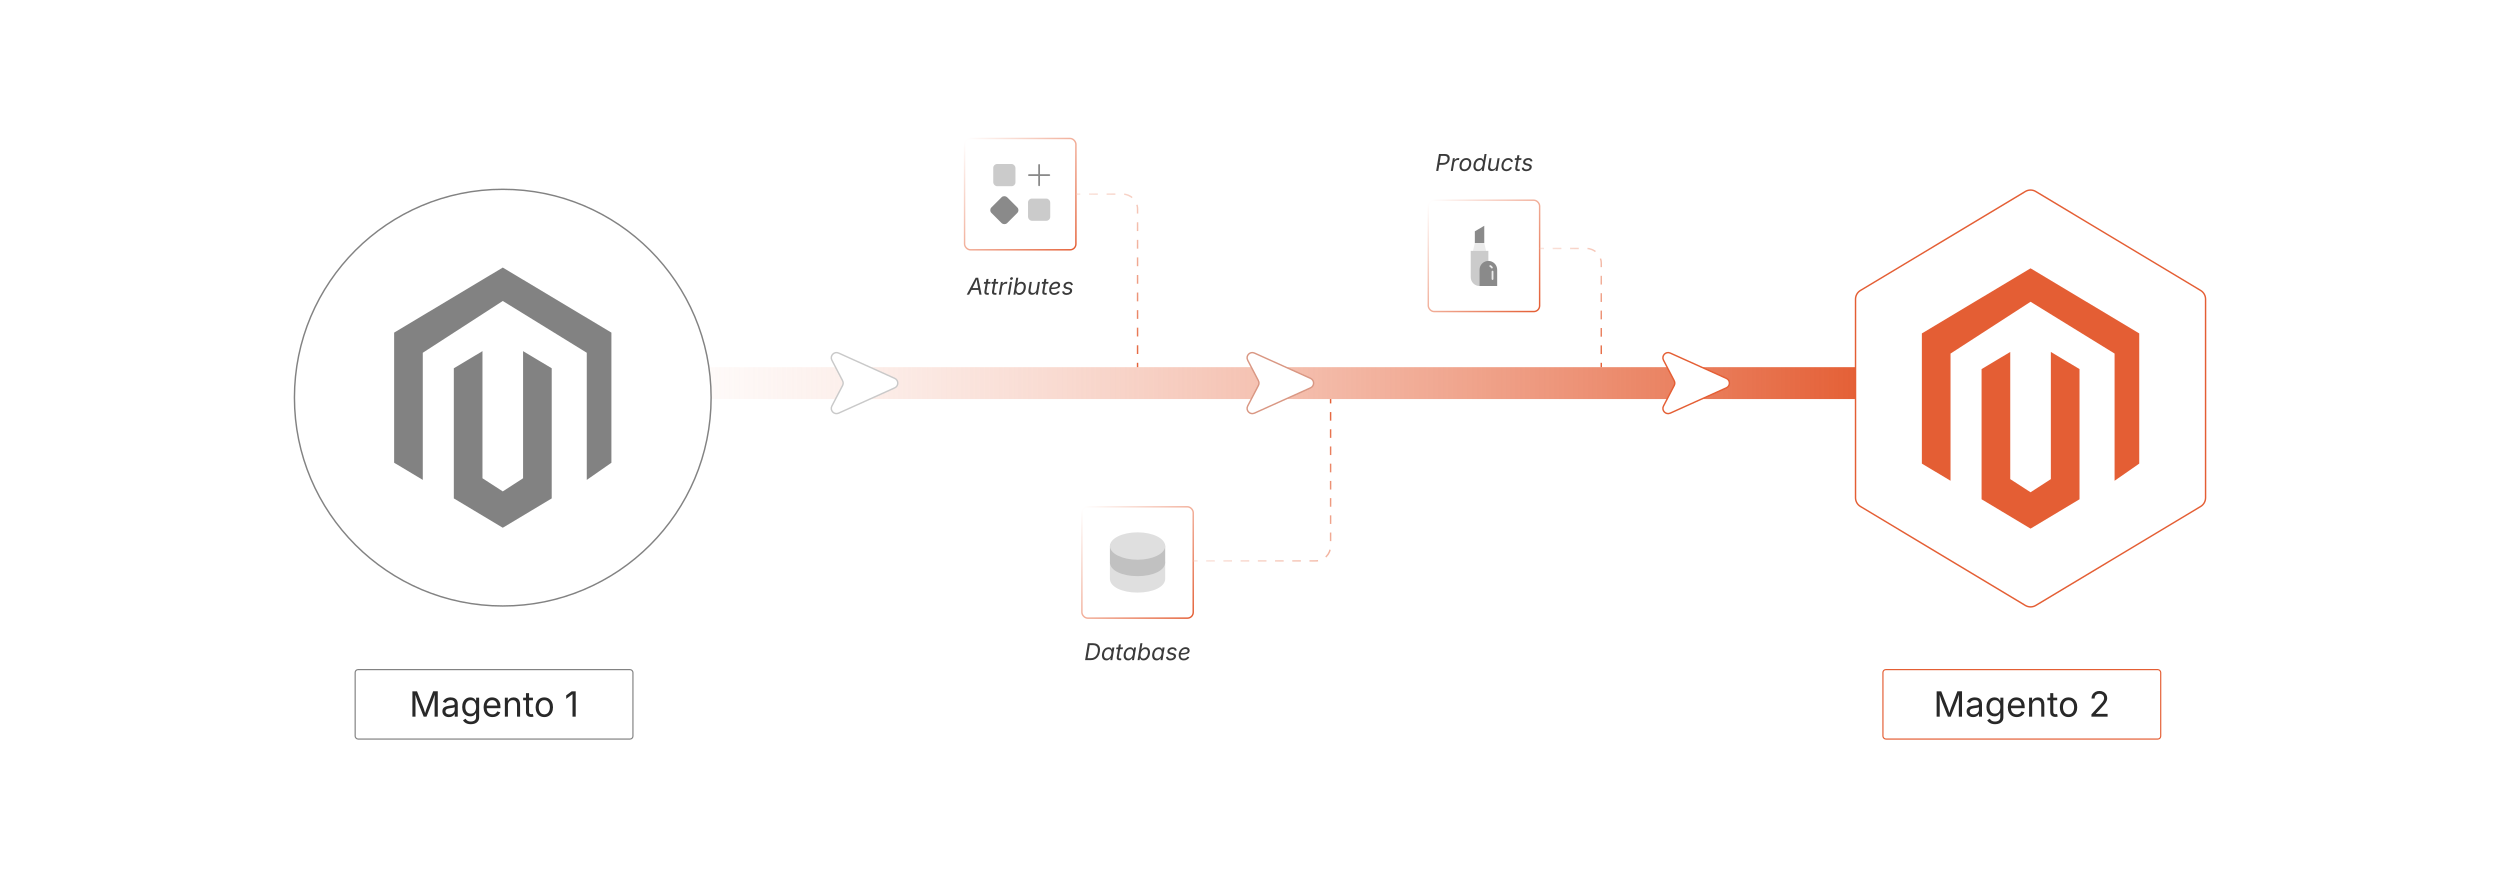 <?xml version="1.0" encoding="UTF-8"?><svg id="_01-Data-Migration-Scenarios" xmlns="http://www.w3.org/2000/svg" xmlns:xlink="http://www.w3.org/1999/xlink" viewBox="0 0 860 298.867"><defs><linearGradient id="linear-gradient" x1="218.46" y1="131.79" x2="641.54" y2="131.79" gradientUnits="userSpaceOnUse"><stop offset="0" stop-color="#f2b19d" stop-opacity="0"/><stop offset="1" stop-color="#e45e34"/></linearGradient><filter id="drop-shadow-1" filterUnits="userSpaceOnUse"><feOffset dx="0" dy="5"/><feGaussianBlur result="blur" stdDeviation="4"/><feFlood flood-color="#333" flood-opacity=".09"/><feComposite in2="blur" operator="in"/><feComposite in="SourceGraphic"/></filter><filter id="drop-shadow-2" filterUnits="userSpaceOnUse"><feOffset dx="-3" dy="3"/><feGaussianBlur result="blur-2" stdDeviation="0"/><feFlood flood-color="#333" flood-opacity=".39"/><feComposite in2="blur-2" operator="in"/><feComposite in="SourceGraphic"/></filter><filter id="drop-shadow-3" filterUnits="userSpaceOnUse"><feOffset dx="0" dy="5.284"/><feGaussianBlur result="blur-3" stdDeviation="4.227"/><feFlood flood-color="#e45e34" flood-opacity=".09"/><feComposite in2="blur-3" operator="in"/><feComposite in="SourceGraphic"/></filter><filter id="drop-shadow-4" filterUnits="userSpaceOnUse"><feOffset dx="-3" dy="3"/><feGaussianBlur result="blur-4" stdDeviation="0"/><feFlood flood-color="#e45e34" flood-opacity=".39"/><feComposite in2="blur-4" operator="in"/><feComposite in="SourceGraphic"/></filter><linearGradient id="linear-gradient-2" x1="332.221" y1="48.042" x2="369.703" y2="85.525" gradientUnits="userSpaceOnUse"><stop offset="0" stop-color="#fff"/><stop offset="1" stop-color="#e45e34"/></linearGradient><linearGradient id="linear-gradient-3" x1="372.577" y1="174.746" x2="410.06" y2="212.229" xlink:href="#linear-gradient-2"/><linearGradient id="linear-gradient-4" x1="491.739" y1="69.284" x2="529.222" y2="106.766" xlink:href="#linear-gradient-2"/><linearGradient id="linear-gradient-5" x1="370.362" y1="66.283" x2="410.976" y2="106.897" gradientUnits="userSpaceOnUse"><stop offset="0" stop-color="#f4bfae" stop-opacity=".399"/><stop offset="1" stop-color="#e45e34"/></linearGradient><linearGradient id="linear-gradient-6" x1="365.74" y1="70.906" x2="406.353" y2="111.519" xlink:href="#linear-gradient-5"/><linearGradient id="linear-gradient-7" x1="351.205" y1="85.441" x2="391.819" y2="126.054" xlink:href="#linear-gradient-5"/><linearGradient id="linear-gradient-8" x1="410.719" y1="193.448" x2="462.434" y2="141.734" xlink:href="#linear-gradient-5"/><linearGradient id="linear-gradient-9" x1="420.076" y1="202.805" x2="471.791" y2="151.091" xlink:href="#linear-gradient-5"/><linearGradient id="linear-gradient-10" x1="406.51" y1="189.24" x2="458.225" y2="137.525" xlink:href="#linear-gradient-5"/><linearGradient id="linear-gradient-11" x1="529.881" y1="84.968" x2="561.152" y2="116.239" xlink:href="#linear-gradient-5"/><linearGradient id="linear-gradient-12" x1="529.926" y1="84.923" x2="561.197" y2="116.194" xlink:href="#linear-gradient-5"/><linearGradient id="linear-gradient-13" x1="520.066" y1="94.783" x2="551.337" y2="126.054" xlink:href="#linear-gradient-5"/></defs><rect x="218.46" y="126.304" width="423.08" height="10.971" fill="url(#linear-gradient)" stroke-width="0"/><g filter="url(#drop-shadow-1)"><circle cx="172.953" cy="131.79" r="71.667" fill="#fff" stroke="#828282" stroke-miterlimit="10" stroke-width=".5"/><g id="LOGO"><polygon points="210.325 109.42 210.325 154.184 201.849 160.09 201.849 116.352 172.953 98.536 145.437 116.352 145.437 160.09 135.58 154.184 135.58 109.42 172.953 87.037 210.325 109.42" fill="#828282" stroke-width="0"/><polygon points="189.791 121.691 189.791 166.455 182.973 170.538 172.953 176.542 162.924 170.538 156.115 166.455 156.115 121.691 165.971 115.785 165.971 159.523 172.953 164.041 179.934 159.523 179.934 115.785 189.791 121.691" fill="#828282" stroke-width="0"/></g></g><g filter="url(#drop-shadow-2)"><rect x="125.175" y="227.345" width="95.556" height="23.889" rx="1" ry="1" fill="#fff" stroke="#828282" stroke-miterlimit="10" stroke-width=".405"/><path d="M144.866,243.539v-8.73h1.582l2.15,5.508c.051.129.108.29.173.483s.133.403.205.63.142.452.208.677.125.433.176.624h-.246c.055-.18.115-.38.182-.601s.136-.445.208-.674.142-.442.208-.642.125-.365.176-.498l2.121-5.508h1.588v8.73h-1.096v-4.986c0-.18.001-.385.003-.615s.006-.473.012-.727.012-.512.018-.773.011-.516.015-.762h.094c-.082.27-.169.544-.261.823s-.182.549-.27.809-.171.497-.249.712-.145.393-.199.533l-1.951,4.986h-.967l-1.98-4.986c-.055-.137-.119-.31-.193-.519s-.155-.441-.243-.697-.179-.525-.272-.809-.189-.567-.287-.853h.105c.008.219.015.455.021.709s.011.511.015.771.008.51.012.75.006.456.006.647v4.986h-1.061Z" fill="#282828" stroke-width="0"/><path d="M157.411,243.691c-.414,0-.79-.078-1.128-.234s-.606-.385-.806-.686-.299-.666-.299-1.096c0-.375.074-.68.223-.914s.347-.419.595-.554.522-.235.823-.302.604-.119.908-.158c.391-.051.709-.09.955-.117s.429-.074.548-.141.179-.18.179-.34v-.035c0-.273-.051-.505-.152-.694s-.254-.335-.457-.437-.457-.152-.762-.152c-.312,0-.58.049-.803.146s-.403.22-.542.366-.243.296-.313.448l-1.014-.334c.168-.398.395-.71.68-.935s.6-.384.943-.478.684-.141,1.02-.141c.219,0,.468.026.747.079s.549.157.809.313.475.388.645.694.255.716.255,1.228v4.318h-1.037v-.891h-.07c-.074.152-.193.31-.357.472s-.377.298-.639.407-.578.164-.949.164ZM157.592,242.759c.391,0,.721-.076.99-.229s.475-.351.615-.595.211-.499.211-.765v-.908c-.043.051-.137.097-.281.138s-.31.077-.495.108-.365.058-.539.079-.312.038-.413.05c-.254.031-.491.085-.712.161s-.397.188-.53.334-.199.345-.199.595c0,.227.059.416.176.568s.277.268.48.346.436.117.697.117Z" fill="#282828" stroke-width="0"/><path d="M164.969,246.128c-.484,0-.903-.062-1.257-.185s-.647-.286-.882-.489-.42-.424-.557-.662l.855-.551c.094.125.21.264.349.416s.326.282.562.39.546.161.929.161c.523,0,.954-.125,1.292-.375s.507-.645.507-1.184v-1.312h-.1c-.074.125-.179.273-.313.445s-.328.323-.58.454-.589.196-1.011.196c-.523,0-.994-.124-1.412-.372s-.748-.61-.99-1.087-.363-1.057-.363-1.74c0-.676.119-1.263.357-1.761s.567-.884.987-1.157.901-.41,1.444-.41c.422,0,.759.069,1.011.208s.446.298.583.478.242.328.316.445h.1v-1.049h1.025v6.721c0,.562-.127,1.022-.381,1.38s-.597.62-1.028.788-.913.252-1.444.252ZM164.94,242.496c.398,0,.734-.091,1.008-.272s.48-.443.621-.785.211-.751.211-1.228c0-.465-.069-.874-.208-1.228s-.345-.631-.618-.832-.611-.302-1.014-.302c-.414,0-.76.106-1.037.319s-.485.497-.624.853-.208.752-.208,1.189c0,.449.07.846.211,1.189s.35.612.627.806.621.29,1.031.29Z" fill="#282828" stroke-width="0"/><path d="M172.428,243.679c-.633,0-1.179-.141-1.638-.422s-.812-.674-1.061-1.178-.372-1.092-.372-1.764.121-1.264.363-1.775.585-.912,1.028-1.201.962-.434,1.556-.434c.348,0,.69.058,1.028.173s.645.301.92.557.495.593.659,1.011.246.93.246,1.535v.439h-5.086v-.891h4.518l-.492.328c0-.43-.067-.812-.202-1.146s-.335-.596-.601-.785-.596-.284-.99-.284-.732.097-1.014.29-.496.445-.645.756-.223.644-.223.999v.592c0,.484.084.896.252,1.233s.403.594.706.768.653.261,1.052.261c.258,0,.492-.037.703-.111s.393-.187.545-.337.27-.337.352-.56l1.02.281c-.102.328-.273.617-.516.867s-.542.445-.899.586-.761.211-1.21.211Z" fill="#282828" stroke-width="0"/><path d="M177.725,239.613v3.926h-1.055v-6.551h1.014l.006,1.588h-.146c.199-.605.483-1.035.853-1.289s.802-.381,1.298-.381c.441,0,.828.091,1.16.272s.591.455.776.82.278.825.278,1.38v4.16h-1.055v-4.072c0-.504-.132-.898-.396-1.184s-.624-.428-1.081-.428c-.312,0-.594.068-.844.205s-.447.336-.592.598-.217.58-.217.955Z" fill="#282828" stroke-width="0"/><path d="M186.338,236.988v.902h-3.387v-.902h3.387ZM183.936,235.429h1.055v6.41c0,.293.06.507.179.642s.317.202.595.202c.066,0,.151-.008.255-.023s.198-.031.284-.047l.217.891c-.109.039-.233.068-.372.088s-.276.029-.413.029c-.566,0-1.008-.149-1.324-.448s-.475-.716-.475-1.251v-6.492Z" fill="#282828" stroke-width="0"/><path d="M190.235,243.679c-.594,0-1.114-.141-1.562-.422s-.796-.676-1.046-1.184-.375-1.098-.375-1.77c0-.684.125-1.28.375-1.79s.599-.905,1.046-1.187.968-.422,1.562-.422c.598,0,1.121.141,1.57.422s.799.677,1.049,1.187.375,1.106.375,1.79c0,.672-.125,1.262-.375,1.77s-.6.902-1.049,1.184-.973.422-1.57.422ZM190.235,242.736c.441,0,.805-.113,1.09-.34s.496-.524.633-.894.205-.769.205-1.198c0-.434-.068-.837-.205-1.21s-.348-.674-.633-.902-.648-.343-1.09-.343c-.438,0-.797.114-1.078.343s-.49.528-.627.899-.205.775-.205,1.213c0,.43.068.829.205,1.198s.346.667.627.894.641.34,1.078.34Z" fill="#282828" stroke-width="0"/><path d="M201.04,234.808v8.73h-1.096v-7.699h-.059l-2.109,1.564v-1.195l1.898-1.4h1.365Z" fill="#282828" stroke-width="0"/></g><g filter="url(#drop-shadow-3)"><path d="M638.302,165.955v-68.331c0-1.223.642-2.357,1.691-2.987l56.722-34.047c1.103-.662,2.482-.662,3.586,0l56.722,34.047c1.049.63,1.691,1.763,1.691,2.987v68.331c0,1.223-.642,2.357-1.691,2.987l-56.722,34.047c-1.103.662-2.482.662-3.586,0l-56.722-34.047c-1.049-.63-1.691-1.763-1.691-2.987Z" fill="#fff" stroke="#e45e34" stroke-miterlimit="10" stroke-width=".5"/><g id="LOGO-2"><polygon points="735.896 109.411 735.896 154.193 727.416 160.101 727.416 116.346 698.508 98.523 670.981 116.346 670.981 160.101 661.121 154.193 661.121 109.411 698.508 87.019 735.896 109.411" fill="#e45e34" stroke-width="0"/><polygon points="715.353 121.687 715.353 166.469 708.533 170.553 698.508 176.56 688.475 170.553 681.663 166.469 681.663 121.687 691.524 115.779 691.524 159.534 698.508 164.054 705.493 159.534 705.493 115.779 715.353 121.687" fill="#e45e34" stroke-width="0"/></g></g><g filter="url(#drop-shadow-4)"><rect x="650.73" y="227.345" width="95.556" height="23.889" rx="1" ry="1" fill="#fff" stroke="#e45e34" stroke-miterlimit="10" stroke-width=".405"/><path d="M669.202,243.539v-8.73h1.582l2.15,5.508c.051.129.108.29.173.483s.133.403.205.63.142.452.208.677.125.433.176.624h-.246c.055-.18.115-.38.182-.601s.136-.445.208-.674.142-.442.208-.642.125-.365.176-.498l2.121-5.508h1.588v8.73h-1.096v-4.986c0-.18.001-.385.003-.615s.006-.473.012-.727.012-.512.018-.773.011-.516.015-.762h.094c-.082.27-.169.544-.261.823s-.182.549-.27.809-.171.497-.249.712-.145.393-.199.533l-1.951,4.986h-.967l-1.98-4.986c-.055-.137-.119-.31-.193-.519s-.155-.441-.243-.697-.179-.525-.272-.809-.189-.567-.287-.853h.105c.008.219.015.455.021.709s.011.511.015.771.008.51.012.75.006.456.006.647v4.986h-1.061Z" fill="#282828" stroke-width="0"/><path d="M681.747,243.691c-.414,0-.79-.078-1.128-.234s-.606-.385-.806-.686-.299-.666-.299-1.096c0-.375.074-.68.223-.914s.347-.419.595-.554.522-.235.823-.302.604-.119.908-.158c.391-.051.709-.09.955-.117s.429-.074.548-.141.179-.18.179-.34v-.035c0-.273-.051-.505-.152-.694s-.254-.335-.457-.437-.457-.152-.762-.152c-.312,0-.58.049-.803.146s-.403.22-.542.366-.243.296-.313.448l-1.014-.334c.168-.398.395-.71.68-.935s.6-.384.943-.478.684-.141,1.02-.141c.219,0,.468.026.747.079s.549.157.809.313.475.388.645.694.255.716.255,1.228v4.318h-1.037v-.891h-.07c-.074.152-.193.31-.357.472s-.377.298-.639.407-.578.164-.949.164ZM681.929,242.759c.391,0,.721-.076.99-.229s.475-.351.615-.595.211-.499.211-.765v-.908c-.043.051-.137.097-.281.138s-.31.077-.495.108-.365.058-.539.079-.312.038-.413.05c-.254.031-.491.085-.712.161s-.397.188-.53.334-.199.345-.199.595c0,.227.059.416.176.568s.277.268.48.346.436.117.697.117Z" fill="#282828" stroke-width="0"/><path d="M689.306,246.128c-.484,0-.903-.062-1.257-.185s-.647-.286-.882-.489-.42-.424-.557-.662l.855-.551c.094.125.21.264.349.416s.326.282.562.39.546.161.929.161c.523,0,.954-.125,1.292-.375s.507-.645.507-1.184v-1.312h-.1c-.074.125-.179.273-.313.445s-.328.323-.58.454-.589.196-1.011.196c-.523,0-.994-.124-1.412-.372s-.748-.61-.99-1.087-.363-1.057-.363-1.74c0-.676.119-1.263.357-1.761s.567-.884.987-1.157.901-.41,1.444-.41c.422,0,.759.069,1.011.208s.446.298.583.478.242.328.316.445h.1v-1.049h1.025v6.721c0,.562-.127,1.022-.381,1.38s-.597.62-1.028.788-.913.252-1.444.252ZM689.276,242.496c.398,0,.734-.091,1.008-.272s.48-.443.621-.785.211-.751.211-1.228c0-.465-.069-.874-.208-1.228s-.345-.631-.618-.832-.611-.302-1.014-.302c-.414,0-.76.106-1.037.319s-.485.497-.624.853-.208.752-.208,1.189c0,.449.07.846.211,1.189s.35.612.627.806.621.29,1.031.29Z" fill="#282828" stroke-width="0"/><path d="M696.765,243.679c-.633,0-1.179-.141-1.638-.422s-.812-.674-1.061-1.178-.372-1.092-.372-1.764.121-1.264.363-1.775.585-.912,1.028-1.201.962-.434,1.556-.434c.348,0,.69.058,1.028.173s.645.301.92.557.495.593.659,1.011.246.93.246,1.535v.439h-5.086v-.891h4.518l-.492.328c0-.43-.067-.812-.202-1.146s-.335-.596-.601-.785-.596-.284-.99-.284-.732.097-1.014.29-.496.445-.645.756-.223.644-.223.999v.592c0,.484.084.896.252,1.233s.403.594.706.768.653.261,1.052.261c.258,0,.492-.037.703-.111s.393-.187.545-.337.27-.337.352-.56l1.02.281c-.102.328-.273.617-.516.867s-.542.445-.899.586-.761.211-1.21.211Z" fill="#282828" stroke-width="0"/><path d="M702.062,239.613v3.926h-1.055v-6.551h1.014l.006,1.588h-.146c.199-.605.483-1.035.853-1.289s.802-.381,1.298-.381c.441,0,.828.091,1.16.272s.591.455.776.82.278.825.278,1.38v4.16h-1.055v-4.072c0-.504-.132-.898-.396-1.184s-.624-.428-1.081-.428c-.312,0-.594.068-.844.205s-.447.336-.592.598-.217.58-.217.955Z" fill="#282828" stroke-width="0"/><path d="M710.675,236.988v.902h-3.387v-.902h3.387ZM708.272,235.429h1.055v6.41c0,.293.06.507.179.642s.317.202.595.202c.066,0,.151-.008.255-.023s.198-.031.284-.047l.217.891c-.109.039-.233.068-.372.088s-.276.029-.413.029c-.566,0-1.008-.149-1.324-.448s-.475-.716-.475-1.251v-6.492Z" fill="#282828" stroke-width="0"/><path d="M714.571,243.679c-.594,0-1.114-.141-1.562-.422s-.796-.676-1.046-1.184-.375-1.098-.375-1.77c0-.684.125-1.28.375-1.79s.599-.905,1.046-1.187.968-.422,1.562-.422c.598,0,1.121.141,1.57.422s.799.677,1.049,1.187.375,1.106.375,1.79c0,.672-.125,1.262-.375,1.77s-.6.902-1.049,1.184-.973.422-1.57.422ZM714.571,242.736c.441,0,.805-.113,1.09-.34s.496-.524.633-.894.205-.769.205-1.198c0-.434-.068-.837-.205-1.21s-.348-.674-.633-.902-.648-.343-1.09-.343c-.438,0-.797.114-1.078.343s-.49.528-.627.899-.205.775-.205,1.213c0,.43.068.829.205,1.198s.346.667.627.894.641.34,1.078.34Z" fill="#282828" stroke-width="0"/><path d="M722.452,243.539v-.803l2.9-3.146c.324-.352.594-.66.809-.926s.377-.519.486-.759.164-.495.164-.765c0-.305-.072-.568-.217-.791s-.34-.394-.586-.513-.525-.179-.838-.179c-.332,0-.62.067-.864.202s-.433.324-.565.568-.199.53-.199.858h-1.066c0-.516.119-.969.357-1.359s.562-.694.973-.911.875-.325,1.395-.325.979.108,1.38.325.715.509.943.876.343.779.343,1.236c0,.316-.057.624-.17.923s-.312.638-.598,1.017-.686.842-1.201,1.389l-1.91,2.033v.07h4.025v.979h-5.561Z" fill="#282828" stroke-width="0"/></g><path d="M289.848,130.963l-3.678-7.05c-.785-1.504.772-3.153,2.319-2.456l19.298,8.703c1.403.633,1.403,2.625,0,3.258l-19.298,8.703c-1.547.698-3.104-.951-2.319-2.456l3.678-7.05c.27-.518.27-1.135,0-1.653Z" fill="#fff" stroke="#c9c9c9" stroke-miterlimit="10" stroke-width=".5"/><path d="M432.886,130.963l-3.678-7.05c-.785-1.504.772-3.153,2.319-2.456l19.298,8.703c1.403.633,1.403,2.625,0,3.258l-19.298,8.703c-1.547.698-3.104-.951-2.319-2.456l3.678-7.05c.27-.518.27-1.135,0-1.653Z" fill="#fff" stroke="#d99783" stroke-miterlimit="10" stroke-width=".5"/><path d="M575.924,130.963l-3.678-7.05c-.785-1.504.772-3.153,2.319-2.456l19.298,8.703c1.403.633,1.403,2.625,0,3.258l-19.298,8.703c-1.547.698-3.104-.951-2.319-2.456l3.678-7.05c.27-.518.27-1.135,0-1.653Z" fill="#fff" stroke="#e45e34" stroke-miterlimit="10" stroke-width=".5"/><rect x="331.812" y="47.633" width="38.301" height="38.301" rx="2" ry="2" fill="#fff" stroke="url(#linear-gradient-2)" stroke-miterlimit="10" stroke-width=".5"/><rect x="341.679" y="56.42" width="7.636" height="7.636" rx="1.331" ry="1.331" fill="#cbcbcb" stroke-width="0"/><rect x="341.679" y="68.481" width="7.636" height="7.636" rx="1.331" ry="1.331" transform="translate(50.071 265.479) rotate(-45)" fill="#8a8a8a" stroke-width="0"/><rect x="353.639" y="68.31" width="7.636" height="7.636" rx="1.331" ry="1.331" fill="#cbcbcb" stroke-width="0"/><path d="M360.969,59.932h-3.206v-3.206c0-.169-.137-.306-.306-.306s-.306.137-.306.306v3.206h-3.206c-.169,0-.306.137-.306.306s.137.306.306.306h3.206v3.206c0,.169.137.306.306.306s.306-.137.306-.306v-3.206h3.206c.169,0,.306-.137.306-.306s-.137-.306-.306-.306Z" fill="#8a8a8a" stroke-width="0"/><path d="M332.554,101.359l3.078-5.82h.859l1.176,5.82h-.75l-.66-3.453c-.034-.185-.077-.444-.129-.777s-.108-.748-.168-1.242h.141c-.211.471-.395.873-.553,1.203s-.291.603-.4.816l-1.773,3.453h-.82ZM333.886,99.734l.105-.648h2.988l-.105.648h-2.988Z" fill="#3a3a3a" stroke-width="0"/><path d="M340.777,96.992l-.098.602h-2.258l.098-.602h2.258ZM339.351,95.953h.703l-.707,4.273c-.034.201-.017.344.051.432s.191.131.371.131c.044,0,.102-.005.172-.016s.135-.021.195-.031l.043.594c-.07.023-.152.042-.246.057s-.189.021-.285.021c-.383,0-.662-.1-.838-.301s-.235-.478-.178-.832l.719-4.328Z" fill="#3a3a3a" stroke-width="0"/><path d="M343.402,96.992l-.098.602h-2.258l.098-.602h2.258ZM341.976,95.953h.703l-.707,4.273c-.034.201-.017.344.051.432s.191.131.371.131c.044,0,.102-.005.172-.016s.135-.021.195-.031l.043.594c-.07.023-.152.042-.246.057s-.189.021-.285.021c-.383,0-.662-.1-.838-.301s-.235-.478-.178-.832l.719-4.328Z" fill="#3a3a3a" stroke-width="0"/><path d="M343.585,101.359l.723-4.367h.68l-.109.672h.047c.115-.221.287-.399.518-.533s.476-.201.736-.201c.052,0,.113.001.184.004s.126.005.168.008l-.117.707c-.031-.005-.086-.013-.166-.023s-.162-.016-.248-.016c-.208,0-.402.043-.582.131s-.329.207-.447.359-.195.328-.229.525l-.453,2.734h-.703Z" fill="#3a3a3a" stroke-width="0"/><path d="M346.679,101.359l.723-4.367h.703l-.723,4.367h-.703ZM347.875,96.277c-.133,0-.24-.045-.32-.137s-.111-.201-.09-.328c.021-.13.087-.24.199-.33s.234-.135.367-.135c.135,0,.244.045.324.135s.111.2.09.33c-.021.127-.087.237-.199.328s-.236.137-.371.137Z" fill="#3a3a3a" stroke-width="0"/><path d="M350.675,101.453c-.281,0-.501-.046-.66-.139s-.277-.199-.355-.32-.137-.225-.176-.311h-.07l-.117.676h-.68l.965-5.82h.703l-.359,2.152h.059c.068-.083.154-.184.258-.303s.243-.223.416-.314.396-.137.67-.137c.32,0,.598.07.832.211s.416.341.543.602.191.572.191.934c0,.338-.05.672-.15,1.002s-.246.627-.436.893-.422.478-.697.637-.586.238-.936.238ZM350.582,100.824c.26,0,.49-.064.689-.191s.367-.296.504-.506.24-.439.309-.688.104-.494.104-.736c0-.333-.079-.606-.236-.818s-.404-.318-.74-.318c-.263,0-.494.062-.691.186s-.363.289-.494.494-.23.434-.297.684-.1.501-.1.754c0,.346.08.623.238.83s.397.311.715.311Z" fill="#3a3a3a" stroke-width="0"/><path d="M354.996,101.414c-.292,0-.539-.06-.74-.18s-.345-.302-.43-.547-.097-.552-.037-.922l.457-2.773h.703l-.445,2.715c-.055.333-.011.596.131.787s.367.287.674.287c.206,0,.399-.045.58-.135s.335-.222.463-.396.212-.388.254-.641l.43-2.617h.707l-.723,4.367h-.68l.176-1.059h.094c-.201.409-.439.697-.715.863s-.576.25-.898.25Z" fill="#3a3a3a" stroke-width="0"/><path d="M360.699,96.992l-.098.602h-2.258l.098-.602h2.258ZM359.273,95.953h.703l-.707,4.273c-.034.201-.017.344.051.432s.191.131.371.131c.044,0,.102-.005.172-.016s.135-.021.195-.031l.043.594c-.07.023-.152.042-.246.057s-.189.021-.285.021c-.383,0-.662-.1-.838-.301s-.235-.478-.178-.832l.719-4.328Z" fill="#3a3a3a" stroke-width="0"/><path d="M362.636,101.453c-.359,0-.667-.07-.924-.211s-.454-.342-.592-.605-.207-.578-.207-.945c0-.383.061-.743.184-1.08s.293-.634.512-.891.472-.458.76-.604.597-.219.928-.219c.281,0,.526.049.734.146s.37.236.484.414.172.389.172.631c0,.245-.063.454-.189.627s-.322.314-.588.424-.606.189-1.021.24-.911.076-1.486.076l.094-.531c.477,0,.875-.014,1.195-.041s.575-.074.764-.139.324-.152.406-.262.123-.246.123-.41c0-.167-.07-.3-.209-.4s-.322-.15-.549-.15c-.294,0-.545.071-.752.213s-.375.324-.506.547-.226.458-.287.707-.092.481-.092.697c0,.213.035.407.105.58s.186.311.346.412.373.152.639.152c.279,0,.527-.061.744-.182s.382-.286.494-.494l.652.184c-.162.344-.416.615-.764.814s-.738.299-1.17.299Z" fill="#3a3a3a" stroke-width="0"/><path d="M366.914,101.453c-.292,0-.546-.042-.764-.125s-.391-.205-.52-.363-.207-.353-.232-.582c-.002-.018-.004-.036-.006-.053s-.002-.035-.002-.053l.68-.113c.021.24.105.412.254.516s.349.156.602.156c.211,0,.4-.033.566-.098s.302-.151.406-.258.167-.224.188-.352c.021-.138-.01-.253-.094-.346s-.228-.164-.434-.213l-.699-.172c-.38-.094-.653-.244-.818-.449s-.222-.467-.17-.785c.042-.242.146-.456.312-.641s.377-.329.631-.432.532-.154.834-.154c.419,0,.739.085.959.256s.365.389.436.654c.008.026.015.053.021.08s.011.055.014.084l-.645.117c-.034-.156-.107-.294-.221-.414s-.305-.18-.576-.18c-.18,0-.346.03-.5.09s-.281.141-.381.242-.161.217-.182.348c-.026.151.009.271.105.359s.267.163.512.223l.633.156c.38.094.652.244.816.449s.22.463.168.773c-.031.185-.1.355-.207.512s-.244.292-.412.406-.36.203-.576.266-.449.094-.699.094Z" fill="#3a3a3a" stroke-width="0"/><rect x="372.168" y="174.337" width="38.301" height="38.301" rx="2" ry="2" fill="#fff" stroke="url(#linear-gradient-3)" stroke-miterlimit="10" stroke-width=".5"/><g id="database"><path d="M399.883,192.545c-.52,0-.942.422-.942.942,0,1.149-2.968,2.826-7.622,2.826s-7.622-1.677-7.622-2.826c0-.52-.422-.942-.942-.942s-.942.422-.942.942v5.653c0,2.685,4.089,4.711,9.506,4.711s9.506-2.026,9.506-4.711v-5.653c0-.52-.422-.942-.942-.942Z" fill="#dfdfdf" stroke-width="0"/><path d="M399.883,186.893c-.52,0-.942.422-.942.942,0,1.149-2.968,2.826-7.622,2.826s-7.622-1.677-7.622-2.826c0-.52-.422-.942-.942-.942s-.942.422-.942.942v5.653c0,2.685,4.089,4.711,9.506,4.711s9.506-2.026,9.506-4.711v-5.653c0-.52-.422-.942-.942-.942Z" fill="#c1c1c1" stroke-width="0"/><ellipse cx="391.319" cy="187.835" rx="9.506" ry="4.711" fill="#dfdfdf" stroke-width="0"/></g><path d="M374.979,221.267l-.965,5.82h-.742l.965-5.82h.742ZM375.217,227.087h-1.535l.105-.656h1.359c.477,0,.886-.091,1.229-.273s.619-.443.828-.783.352-.743.428-1.209c.078-.469.068-.871-.029-1.205s-.283-.591-.555-.77-.632-.268-1.08-.268h-1.461l.109-.656h1.418c.568,0,1.042.117,1.422.35s.65.566.809,1,.188.953.086,1.557c-.102.612-.287,1.135-.557,1.568s-.62.766-1.051.998-.939.348-1.525.348Z" fill="#3a3a3a" stroke-width="0"/><path d="M380.58,227.181c-.362,0-.667-.093-.914-.279s-.421-.449-.521-.789-.113-.74-.037-1.201c.078-.463.224-.863.438-1.197s.475-.593.785-.775.646-.273,1.008-.273c.281,0,.498.046.648.139s.261.198.33.316.122.218.158.299h.059l.113-.699h.707l-.723,4.367h-.684l.109-.676h-.082c-.065.086-.154.189-.266.311s-.259.228-.441.32-.412.139-.688.139ZM380.799,226.552c.266,0,.5-.07.705-.211s.375-.334.51-.582.229-.533.281-.855c.055-.323.055-.605.002-.846s-.16-.428-.32-.562-.373-.201-.639-.201c-.279,0-.523.072-.732.217s-.38.338-.512.58-.222.513-.271.812c-.049.305-.048.582.004.832s.159.449.32.596.379.221.652.221Z" fill="#3a3a3a" stroke-width="0"/><path d="M386.311,222.72l-.098.602h-2.258l.098-.602h2.258ZM384.885,221.681h.703l-.707,4.273c-.034.201-.017.344.051.432s.191.131.371.131c.044,0,.102-.005.172-.016s.135-.021.195-.031l.043.594c-.07.023-.152.042-.246.057s-.189.021-.285.021c-.383,0-.662-.1-.838-.301s-.235-.478-.178-.832l.719-4.328Z" fill="#3a3a3a" stroke-width="0"/><path d="M388.037,227.181c-.362,0-.667-.093-.914-.279s-.421-.449-.521-.789-.113-.74-.037-1.201c.078-.463.224-.863.438-1.197s.475-.593.785-.775.646-.273,1.008-.273c.281,0,.498.046.648.139s.261.198.33.316.122.218.158.299h.059l.113-.699h.707l-.723,4.367h-.684l.109-.676h-.082c-.065.086-.154.189-.266.311s-.259.228-.441.32-.412.139-.688.139ZM388.256,226.552c.266,0,.5-.07.705-.211s.375-.334.51-.582.229-.533.281-.855c.055-.323.055-.605.002-.846s-.16-.428-.32-.562-.373-.201-.639-.201c-.279,0-.523.072-.732.217s-.38.338-.512.58-.222.513-.271.812c-.049.305-.048.582.004.832s.159.449.32.596.379.221.652.221Z" fill="#3a3a3a" stroke-width="0"/><path d="M393.381,227.181c-.281,0-.501-.046-.66-.139s-.277-.199-.355-.32-.137-.225-.176-.311h-.07l-.117.676h-.68l.965-5.82h.703l-.359,2.152h.059c.068-.083.154-.184.258-.303s.243-.223.416-.314.396-.137.67-.137c.32,0,.598.07.832.211s.416.341.543.602.191.572.191.934c0,.338-.05.672-.15,1.002s-.246.627-.436.893-.422.478-.697.637-.586.238-.936.238ZM393.287,226.552c.26,0,.49-.064.689-.191s.367-.296.504-.506.24-.439.309-.688.104-.494.104-.736c0-.333-.079-.606-.236-.818s-.404-.318-.74-.318c-.263,0-.494.062-.691.186s-.363.289-.494.494-.23.434-.297.684-.1.501-.1.754c0,.346.08.623.238.83s.397.311.715.311Z" fill="#3a3a3a" stroke-width="0"/><path d="M397.85,227.181c-.362,0-.667-.093-.914-.279s-.421-.449-.521-.789-.113-.74-.037-1.201c.078-.463.224-.863.438-1.197s.475-.593.785-.775.646-.273,1.008-.273c.281,0,.498.046.648.139s.261.198.33.316.122.218.158.299h.059l.113-.699h.707l-.723,4.367h-.684l.109-.676h-.082c-.065.086-.154.189-.266.311s-.259.228-.441.32-.412.139-.688.139ZM398.068,226.552c.266,0,.5-.07.705-.211s.375-.334.51-.582.229-.533.281-.855c.055-.323.055-.605.002-.846s-.16-.428-.32-.562-.373-.201-.639-.201c-.279,0-.523.072-.732.217s-.38.338-.512.58-.222.513-.271.812c-.049.305-.048.582.004.832s.159.449.32.596.379.221.652.221Z" fill="#3a3a3a" stroke-width="0"/><path d="M402.643,227.181c-.292,0-.546-.042-.764-.125s-.391-.205-.52-.363-.207-.353-.232-.582c-.002-.018-.004-.036-.006-.053s-.002-.035-.002-.053l.68-.113c.021.24.105.412.254.516s.349.156.602.156c.211,0,.4-.033.566-.098s.302-.151.406-.258.167-.224.188-.352c.021-.138-.01-.253-.094-.346s-.228-.164-.434-.213l-.699-.172c-.38-.094-.653-.244-.818-.449s-.222-.467-.17-.785c.042-.242.146-.456.312-.641s.377-.329.631-.432.532-.154.834-.154c.419,0,.739.085.959.256s.365.389.436.654c.008.026.015.053.021.08s.011.055.014.084l-.645.117c-.034-.156-.107-.294-.221-.414s-.305-.18-.576-.18c-.18,0-.346.03-.5.09s-.281.141-.381.242-.161.217-.182.348c-.026.151.009.271.105.359s.267.163.512.223l.633.156c.38.094.652.244.816.449s.22.463.168.773c-.031.185-.1.355-.207.512s-.244.292-.412.406-.36.203-.576.266-.449.094-.699.094Z" fill="#3a3a3a" stroke-width="0"/><path d="M407.189,227.181c-.359,0-.667-.07-.924-.211s-.454-.342-.592-.605-.207-.578-.207-.945c0-.383.061-.743.184-1.08s.293-.634.512-.891.472-.458.76-.604.597-.219.928-.219c.281,0,.526.049.734.146s.37.236.484.414.172.389.172.631c0,.245-.063.454-.189.627s-.322.314-.588.424-.606.189-1.021.24-.911.076-1.486.076l.094-.531c.477,0,.875-.014,1.195-.041s.575-.074.764-.139.324-.152.406-.262.123-.246.123-.41c0-.167-.07-.3-.209-.4s-.322-.15-.549-.15c-.294,0-.545.071-.752.213s-.375.324-.506.547-.226.458-.287.707-.092.481-.092.697c0,.213.035.407.105.58s.186.311.346.412.373.152.639.152c.279,0,.527-.061.744-.182s.382-.286.494-.494l.652.184c-.162.344-.416.615-.764.814s-.738.299-1.17.299Z" fill="#3a3a3a" stroke-width="0"/><rect x="491.33" y="68.875" width="38.301" height="38.301" rx="2" ry="2" fill="#fff" stroke="url(#linear-gradient-4)" stroke-miterlimit="10" stroke-width=".5"/><path d="M507.344,83.58v-4.009l3.242-1.909v5.919h-3.242Z" fill="#8a8a8a" stroke-width="0"/><path d="M506.711,86.291l.632-2.711h3.242l.632,2.711s-4.507,0-4.507,0Z" fill="#ebebeb" stroke-width="0"/><path d="M511.997,86.291v9.066c0,1.674-1.357,3.032-3.032,3.032-1.674 0-3.032-1.357-3.032-3.032v-9.066h6.064Z" fill="#cbcbcb" stroke-width="0"/><path d="M508.965,98.388v-5.598c0-1.674,1.357-3.032,3.032-3.032h0c1.674-0,3.032,1.357,3.032,3.032v5.598h-6.064Z" fill="#8a8a8a" stroke-width="0"/><path d="M513.428,96.31c-.174,0-.314-.141-.314-.314v-2.577c0-.174.141-.314.314-.314s.314.141.314.314v2.577c0,.174-.141.314-.314.314ZM513.22,92.362c-.11 0-.212-.057-.269-.151-.108-.178-.264-.322-.449-.417-.155-.078-.218-.267-.14-.422.078-.155.267-.218.422-.14.001 0.0.002.001.003.001.29.147.533.372.702.65.09.148.043.342-.105.432-.049.03-.106.046-.163.046Z" fill="#ebebeb" stroke-width="0"/><path d="M494.041,58.793l.965-5.82h1.992c.451,0,.809.082,1.074.244s.447.383.545.662.118.591.061.938c-.055.346-.176.661-.365.943-.188.283-.443.508-.764.676s-.707.252-1.16.252h-1.41l.109-.652h1.371c.315,0,.575-.054.779-.162.205-.108.363-.254.477-.439s.188-.389.225-.613c.037-.227.027-.43-.027-.609s-.167-.322-.338-.428c-.17-.105-.412-.158-.725-.158h-1.211l-.855,5.168h-.742Z" fill="#3a3a3a" stroke-width="0"/><path d="M499.068,58.793l.723-4.367h.68l-.109.672h.047c.115-.221.287-.399.518-.533s.477-.201.736-.201c.053,0,.113.001.184.004s.127.005.168.008l-.117.707c-.031-.005-.086-.013-.166-.023-.079-.01-.162-.016-.248-.016-.208,0-.402.043-.582.131s-.328.207-.447.359c-.118.152-.194.328-.229.525l-.453,2.734h-.703Z" fill="#3a3a3a" stroke-width="0"/><path d="M503.756,58.887c-.352,0-.653-.074-.906-.221-.252-.147-.447-.355-.584-.623s-.205-.582-.205-.941c0-.346.055-.682.162-1.008.108-.326.265-.618.469-.877.205-.259.452-.465.742-.617.291-.152.618-.229.982-.229.352,0,.655.073.91.219.256.146.451.353.588.621s.205.584.205.949c0,.352-.055.69-.164,1.016s-.268.617-.475.875-.455.461-.746.611c-.29.15-.616.225-.979.225ZM503.771,58.258c.269,0,.505-.062.709-.188.205-.125.376-.29.514-.494.139-.205.242-.429.312-.674s.105-.487.105-.727c0-.221-.035-.42-.105-.598s-.18-.318-.328-.422-.342-.156-.582-.156c-.266,0-.5.062-.703.188s-.373.291-.512.496c-.138.206-.242.432-.312.678s-.105.49-.105.732c0,.328.08.604.238.828.159.224.416.336.77.336Z" fill="#3a3a3a" stroke-width="0"/><path d="M508.416,58.887c-.477,0-.854-.157-1.135-.471-.279-.314-.42-.742-.42-1.283,0-.344.051-.68.15-1.008.101-.328.246-.625.438-.889s.425-.475.699-.631c.275-.156.587-.234.936-.234.289,0,.513.047.67.143.158.095.273.204.348.326s.13.224.166.305h.047l.359-2.172h.707l-.965,5.82h-.684l.117-.676h-.074c-.062.091-.147.197-.256.318-.107.121-.251.227-.43.316-.178.09-.402.135-.674.135ZM508.541,58.258c.264,0,.494-.064.691-.191.198-.127.363-.297.496-.508s.233-.443.301-.695c.068-.252.102-.502.102-.75,0-.341-.079-.612-.238-.812-.158-.201-.4-.301-.727-.301-.26,0-.489.062-.688.186-.197.124-.363.288-.498.492-.134.205-.235.43-.305.676-.068.246-.104.493-.104.74,0,.338.079.617.236.836.158.219.402.328.732.328Z" fill="#3a3a3a" stroke-width="0"/><path d="M513.127,58.848c-.291,0-.538-.06-.74-.18-.201-.12-.345-.302-.43-.547-.084-.245-.097-.552-.037-.922l.457-2.773h.703l-.445,2.715c-.055.333-.011.596.131.787.143.191.367.287.674.287.206,0,.399-.045.58-.135.182-.09.336-.222.463-.396.128-.174.213-.388.254-.641l.43-2.617h.707l-.723,4.367h-.68l.176-1.059h.094c-.2.409-.438.697-.715.863-.275.167-.575.25-.898.25Z" fill="#3a3a3a" stroke-width="0"/><path d="M518.193,58.887c-.352,0-.653-.074-.906-.221-.252-.147-.447-.355-.584-.623s-.205-.582-.205-.941c0-.346.055-.682.162-1.008.108-.326.264-.618.467-.877s.45-.465.74-.617c.291-.152.619-.229.986-.229.217,0,.416.028.6.084s.346.137.484.244c.14.107.254.236.342.387.089.151.147.322.176.512l-.688.152c-.013-.112-.043-.213-.09-.305s-.109-.17-.188-.236-.171-.118-.279-.154c-.107-.037-.232-.055-.373-.055-.266,0-.5.062-.703.188s-.374.291-.514.496c-.139.206-.244.432-.314.678s-.105.49-.105.732c0,.216.035.413.104.59.069.177.178.317.326.42s.342.154.578.154c.151,0,.294-.021.428-.062.135-.042.257-.1.367-.174.111-.074.208-.162.291-.262.084-.1.15-.209.199-.326l.648.227c-.088.193-.2.365-.336.516-.135.151-.287.279-.457.385-.169.105-.352.186-.547.242s-.398.084-.609.084Z" fill="#3a3a3a" stroke-width="0"/><path d="M523.404,54.426l-.098.602h-2.258l.098-.602h2.258ZM521.979,53.387h.703l-.707,4.273c-.033.201-.017.344.051.432.068.087.191.131.371.131.045,0,.102-.005.172-.016s.136-.021.195-.031l.043.594c-.07.023-.152.042-.246.057s-.188.021-.285.021c-.383,0-.662-.1-.838-.301s-.234-.478-.178-.832l.719-4.328Z" fill="#3a3a3a" stroke-width="0"/><path d="M525.014,58.887c-.291,0-.546-.042-.764-.125-.217-.083-.391-.205-.52-.363s-.206-.353-.232-.582c-.002-.018-.004-.036-.006-.053-.001-.017-.002-.035-.002-.053l.68-.113c.021.24.105.412.254.516s.35.156.602.156c.211,0,.4-.033.566-.098.167-.065.303-.151.406-.258.104-.107.167-.224.188-.352.021-.138-.01-.253-.094-.346-.083-.092-.228-.164-.434-.213l-.699-.172c-.38-.094-.652-.244-.818-.449-.165-.206-.222-.467-.17-.785.042-.242.146-.456.312-.641.167-.185.377-.329.631-.432s.532-.154.834-.154c.42,0,.739.085.959.256.221.17.365.389.436.654.008.026.016.053.021.08.007.027.012.055.014.084l-.645.117c-.033-.156-.107-.294-.221-.414s-.305-.18-.576-.18c-.18,0-.346.03-.5.09-.153.06-.28.141-.381.242-.1.102-.16.217-.182.348-.025.151.01.271.105.359.097.088.268.163.512.223l.633.156c.381.094.652.244.816.449s.221.463.168.773c-.031.185-.1.355-.207.512-.106.156-.244.292-.412.406s-.359.203-.576.266c-.216.062-.449.094-.699.094Z" fill="#3a3a3a" stroke-width="0"/><line x1="370.112" y1="66.783" x2="371.612" y2="66.783" fill="none" stroke="url(#linear-gradient-5)" stroke-miterlimit="10" stroke-width=".5"/><path d="M374.633,66.783h11.572c2.824,0,5.114,2.29,5.114,5.114v51.396" fill="none" stroke="url(#linear-gradient-6)" stroke-dasharray="0 0 3.021 3.021" stroke-miterlimit="10" stroke-width=".5"/><line x1="391.319" y1="124.804" x2="391.319" y2="126.304" fill="none" stroke="url(#linear-gradient-7)" stroke-miterlimit="10" stroke-width=".5"/><line x1="410.469" y1="192.948" x2="411.969" y2="192.948" fill="none" stroke="url(#linear-gradient-8)" stroke-miterlimit="10" stroke-width=".5"/><path d="M414.93,192.948h37.681c2.824,0,5.114-2.289,5.114-5.114v-47.579" fill="none" stroke="url(#linear-gradient-9)" stroke-dasharray="0 0 2.961 2.961" stroke-miterlimit="10" stroke-width=".5"/><line x1="457.725" y1="138.775" x2="457.725" y2="137.275" fill="none" stroke="url(#linear-gradient-10)" stroke-miterlimit="10" stroke-width=".5"/><line x1="529.631" y1="85.468" x2="531.131" y2="85.468" fill="none" stroke="url(#linear-gradient-11)" stroke-miterlimit="10" stroke-width=".5"/><path d="M534.122,85.468h11.601c2.824,0,5.114,2.29,5.114,5.114v32.727" fill="none" stroke="url(#linear-gradient-12)" stroke-dasharray="0 0 2.991 2.991" stroke-miterlimit="10" stroke-width=".5"/><line x1="550.837" y1="124.804" x2="550.837" y2="126.304" fill="none" stroke="url(#linear-gradient-13)" stroke-miterlimit="10" stroke-width=".5"/></svg>